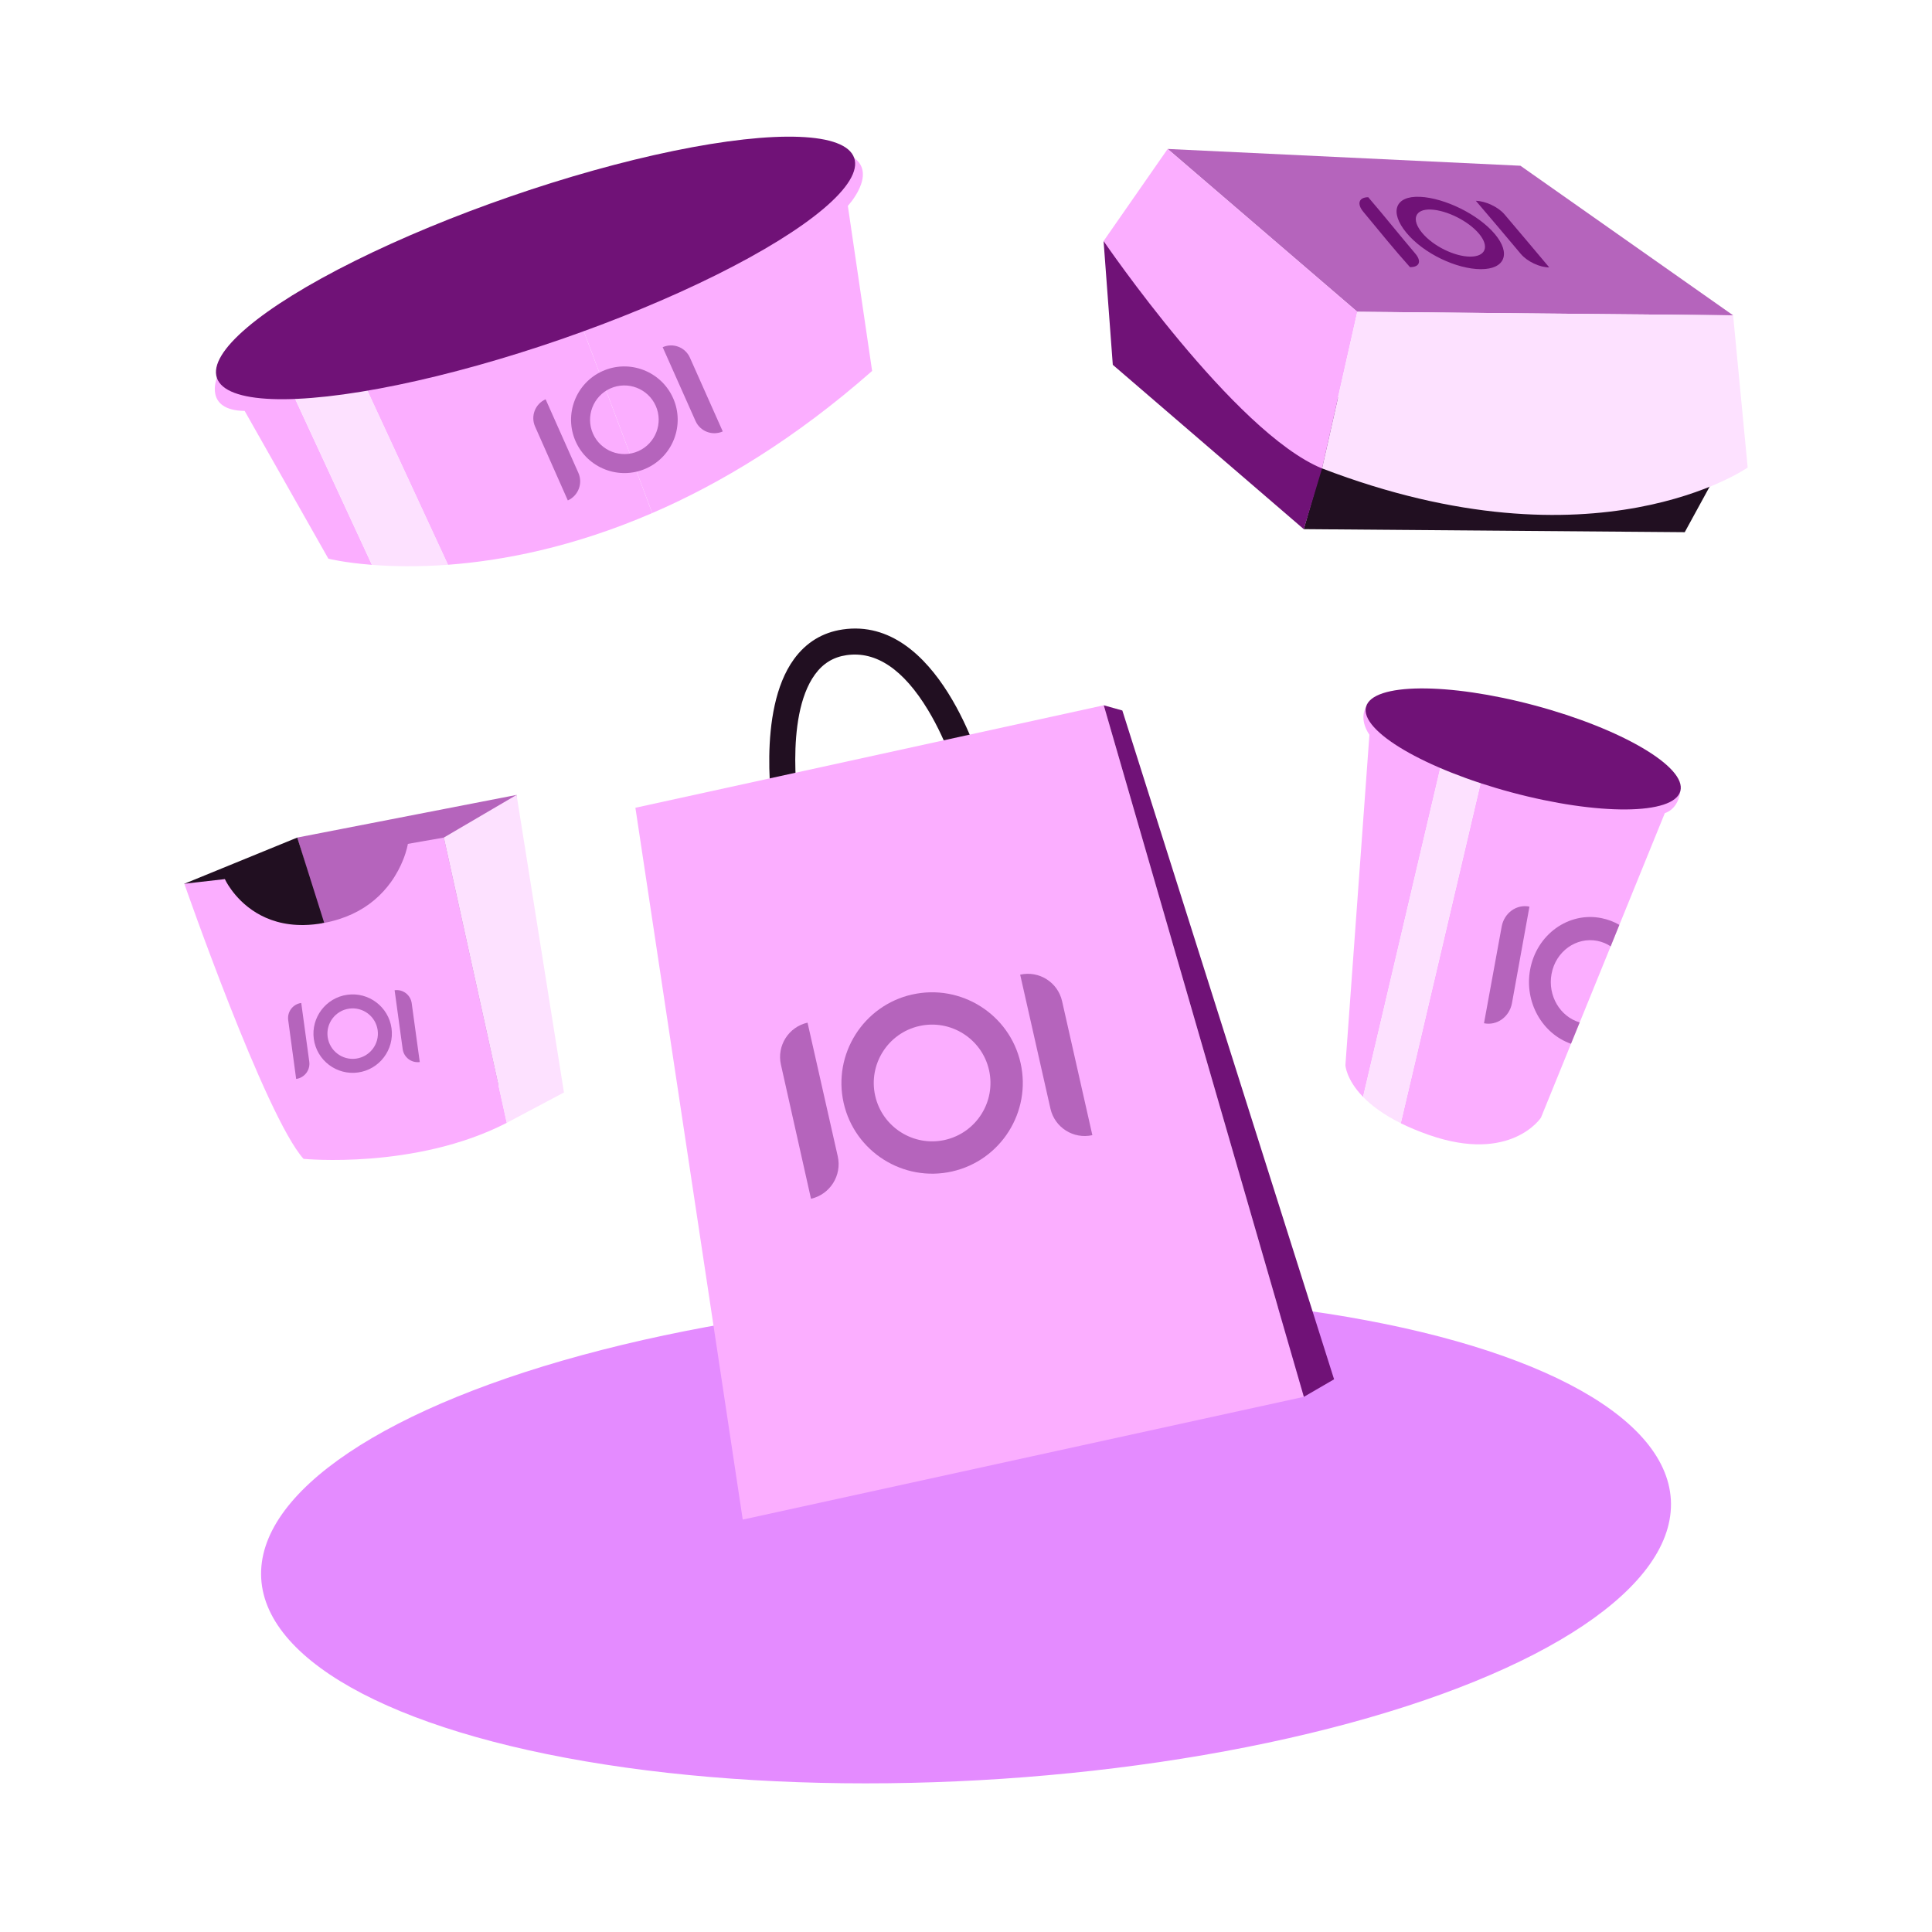<?xml version="1.0" encoding="UTF-8"?><svg id="d" xmlns="http://www.w3.org/2000/svg" viewBox="0 0 520 520"><defs><style>.ai{fill:#fff;}.aj{fill:#fbaeff;}.ak{fill:none;stroke:#ff0d0d;stroke-miterlimit:10;stroke-width:.79px;}.al{fill:#b564bc;}.am{fill:#210f21;}.an{fill:#701277;}.ao{fill:#e48bff;}.ap{fill:#fde1ff;}</style></defs><g id="f"><rect class="ai" x="0" y="0" width="520" height="520"/><ellipse class="ao" cx="260" cy="414.24" rx="190" ry="65" transform="translate(-22.64 15.11) rotate(-3.19)"/><path class="am" d="M208.21,220.06c-.2-1.16-4.71-28.63,5.48-42.64,3.28-4.51,7.7-7.21,13.12-8,25.73-3.78,37.31,36.56,37.79,38.27l-6.74,1.88c-.03-.09-2.71-9.54-8.04-18.39-6.63-11.01-14.03-16.01-22-14.84-3.54.52-6.3,2.21-8.47,5.19-8.46,11.62-4.28,37.11-4.24,37.36l-6.9,1.17Z"/><polygon class="aj" points="297.08 189.83 171.02 217.41 199.91 409 350.94 375.96 297.08 189.83"/><polygon class="an" points="297.08 189.83 302.08 191.23 359.07 371.24 350.94 375.96 297.08 189.83"/><path class="al" d="M285.86,269.46c-1.15-5.08-6.2-8.27-11.28-7.13h0l8.15,36.07c1.15,5.08,6.2,8.27,11.28,7.13h0l-8.15-36.07h0Z"/><path class="al" d="M217.35,275.25h0c-5.1,1.14-8.31,6.21-7.16,11.31l8.09,36.09h0c5.14-1.17,8.36-6.29,7.2-11.43l-8.13-35.97h0Z"/><path class="al" d="M245.5,267.67c-13.12,2.96-21.39,16.06-18.43,29.19,2.97,13.13,16.07,21.4,29.19,18.44,13.12-2.96,21.39-16.06,18.43-29.19-2.96-13.12-16.06-21.4-29.19-18.43ZM254.35,306.81c-8.45,1.91-16.88-3.42-18.79-11.87-1.91-8.45,3.42-16.88,11.86-18.78,8.45-1.91,16.88,3.42,18.78,11.86,1.91,8.45-3.41,16.88-11.86,18.79Z"/><polygon class="am" points="350.91 142.42 453.45 143.24 463.33 125.17 356.62 122.53 350.91 142.42"/><polygon class="al" points="314.28 40.09 365.32 83.92 466.47 84.87 409.23 44.61 314.28 40.09"/><polygon class="an" points="297.03 64.88 361.34 107.81 350.91 142.42 299.51 98.19 297.03 64.88"/><path class="aj" d="M314.28,40.09l-17.25,24.79s35.2,51.55,58.8,61.2l9.49-42.16-51.04-43.83Z"/><path class="ap" d="M466.47,84.87l3.92,40.97s-40.76,28.55-114.56.23l9.49-42.16,101.16.96Z"/><path class="an" d="M404.92,57.68c-1.7-2-5.12-3.58-7.69-3.63h0c4.81,5.6,7.27,8.57,12.11,14.31,1.7,2.02,5.12,3.64,7.63,3.6h0c-4.81-5.72-7.23-8.6-12.05-14.28h0Z"/><path class="an" d="M368.27,53.08h0c-2.54.02-3.13,1.77-1.33,3.93,5.1,6.11,7.79,9.55,12.56,14.89h0c2.54.03,3.2-1.55,1.43-3.64-4.97-5.87-7.68-9.35-12.66-15.17h0Z"/><path class="an" d="M382.19,52.98c-6.68-.32-8.3,4.05-3.66,9.66,4.64,5.62,13.52,9.79,20.02,9.81,6.5.02,8.21-4.21,3.77-9.48-4.44-5.27-13.45-9.68-20.14-10ZM395.68,69.07c-4.19-.02-9.96-2.83-12.93-6.42s-1.93-6.42,2.35-6.25c4.28.17,10.11,3.08,12.98,6.51,2.88,3.44,1.79,6.18-2.4,6.16Z"/><path class="aj" d="M452.27,212.78c-.52,5.18-4.18,6.07-4.18,6.07l-12.24,30.09-2.34,5.78-8.33,20.47-2.34,5.75-8.09,19.88s-8.07,12.35-30.13,4.66c-2.88-1.01-5.4-2.07-7.6-3.16l23.65-100.72-11.12-2.95-22.68,96.58c-4.6-4.72-4.75-8.55-4.75-8.55l6.46-88.92c-2.93-4.27-.97-7.43-.97-7.43l84.65,22.45Z"/><path class="ap" d="M400.66,201.6l-23.64,100.72c-4.72-2.35-7.94-4.82-10.15-7.08l22.67-96.59,11.12,2.95Z"/><ellipse class="an" cx="409.94" cy="201.56" rx="12.11" ry="43.79" transform="translate(109.18 545.38) rotate(-75)"/><path class="al" d="M411.66,244.02h0c-3.46-.72-6.81,1.69-7.48,5.37l-4.76,26.02h0c3.49.71,6.86-1.73,7.53-5.43l4.7-25.95h0Z"/><path class="al" d="M431.1,247.13c-8.91-1.83-17.55,4.4-19.27,13.87-1.59,8.73,3.26,17.22,11,19.93l2.34-5.75c-5.27-1.54-8.63-7.19-7.58-13,1.1-6.1,6.67-10.1,12.41-8.93,1.28.27,2.46.76,3.51,1.46l2.34-5.78c-1.45-.84-3.04-1.45-4.75-1.8Z"/><polygon class="al" points="80.01 225.43 139.04 213.95 136.39 291.93 101.2 295.96 80.01 225.43"/><polygon class="am" points="49.61 237.86 80.01 225.43 87.26 248.39 64.88 255.02 49.61 237.86"/><path class="aj" d="M119.46,225.43l16.94,76.78c-24.59,12.66-54.7,9.7-54.7,9.7-10.28-11.43-32.09-74.05-32.09-74.05l10.91-1.25s.53,1.19,1.72,2.82h0c2.68,3.71,8.72,9.73,19.57,9.54,1.7-.02,3.52-.21,5.45-.57,2.86-.54,5.35-1.37,7.54-2.38,2.3-1.07,4.25-2.35,5.91-3.74,1.82-1.52,3.29-3.18,4.47-4.81,1.56-2.16,2.62-4.29,3.32-6.05,1.01-2.53,1.28-4.29,1.28-4.29l3.99-.7,5.67-.99Z"/><polygon class="ap" points="119.46 225.43 139.04 213.95 151.79 294.04 136.39 302.21 119.46 225.43"/><path class="al" d="M110.81,270.01c-.31-2.23-2.36-3.8-4.6-3.49h0l2.17,15.84c.31,2.23,2.36,3.8,4.6,3.49h0l-2.17-15.84h0Z"/><path class="al" d="M81.08,269.95h0c-2.24.3-3.81,2.36-3.51,4.6l2.14,15.85h0c2.26-.31,3.84-2.4,3.53-4.65l-2.16-15.8h0Z"/><path class="al" d="M93.49,267.74c-5.76.79-9.81,6.12-9.03,11.89.79,5.77,6.12,9.82,11.89,9.03,5.76-.79,9.81-6.12,9.03-11.89-.79-5.76-6.12-9.82-11.89-9.03ZM95.84,284.93c-3.71.51-7.14-2.1-7.65-5.81-.51-3.71,2.1-7.14,5.81-7.65,3.71-.51,7.14,2.1,7.65,5.81.51,3.71-2.1,7.14-5.81,7.65Z"/><path class="ak" d="M208.58,103.45s-.08-.07-.13-.11c.21-.06.23-.02.13.11Z"/><path class="aj" d="M175.55,138.09c-21.31,9.21-40.24,12.82-54.98,13.92l-28.92-62.5-16.87,7.8,25.32,54.72c-7.52-.59-11.72-1.66-11.72-1.66l-22.53-39.77c-11.07-.15-7.48-8.88-7.48-8.88,0,0,46.23-17.8,90.7-33.93l26.47,70.3Z"/><path class="aj" d="M228.2,55.42l6.53,44.42c-20.7,18.23-40.83,30.33-59.18,38.25l-26.47-70.3c39.67-14.37,77.93-27.41,80.82-25.3,6.13,4.49-1.7,12.92-1.7,12.92Z"/><path class="ap" d="M120.58,152.01c-8.25.61-15.17.44-20.47.02l-25.32-54.72,16.87-7.8,28.92,62.5Z"/><ellipse class="an" cx="144.14" cy="72.11" rx="90.73" ry="20.39" transform="translate(-15.64 51) rotate(-19.05)"/><path class="al" d="M185.69,96.26c-1.25-2.8-4.53-4.06-7.33-2.81h0l8.84,19.86c1.25,2.8,4.53,4.06,7.33,2.81h0l-8.84-19.86h0Z"/><path class="al" d="M146.85,107.47h0c-2.81,1.24-4.08,4.53-2.83,7.34l8.81,19.88h0c2.83-1.27,4.1-4.59,2.84-7.42l-8.82-19.81h0Z"/><path class="al" d="M162.21,99.86c-7.23,3.22-10.49,11.72-7.27,18.95,3.22,7.23,11.72,10.5,18.95,7.28,7.23-3.22,10.49-11.72,7.27-18.95-3.22-7.23-11.72-10.49-18.95-7.28ZM171.81,121.42c-4.65,2.07-10.13-.03-12.2-4.68-2.07-4.65.03-10.13,4.68-12.2,4.65-2.07,10.12.03,12.2,4.68,2.07,4.65-.03,10.13-4.68,12.2Z"/></g></svg>